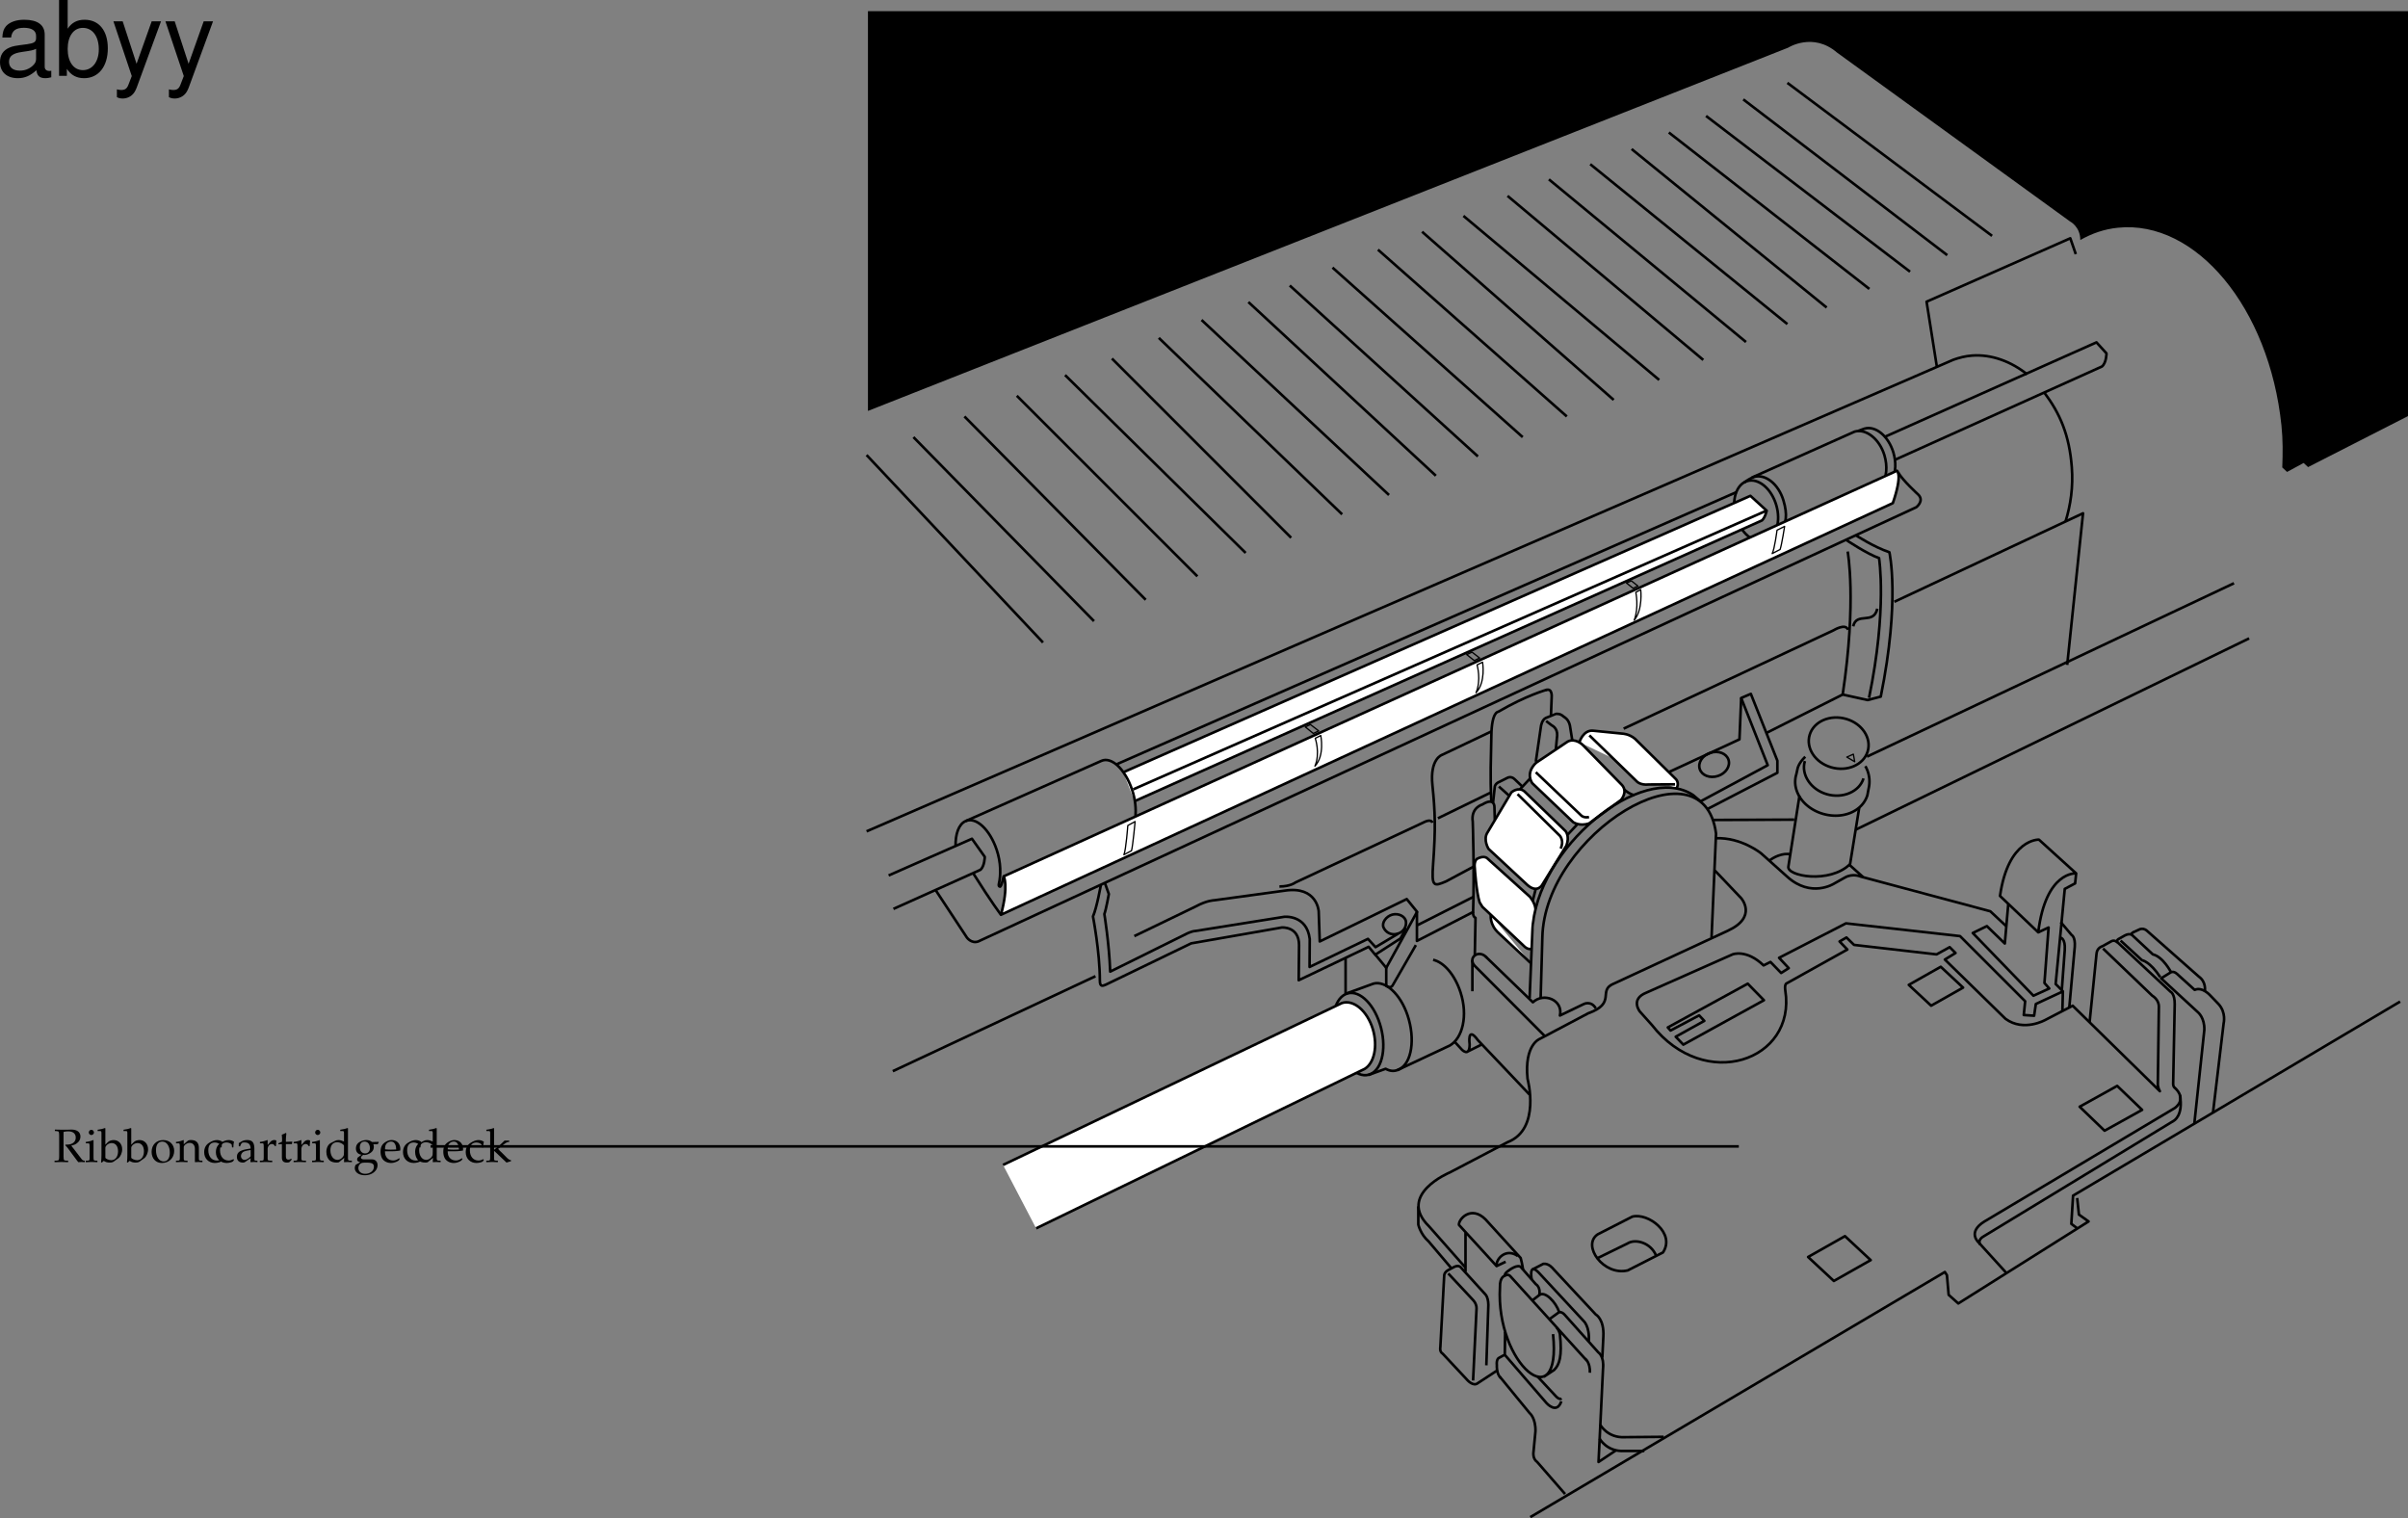 <svg xmlns="http://www.w3.org/2000/svg" xmlns:xlink="http://www.w3.org/1999/xlink" width="462.93" height="291.88"><rect width="100%" height="100%" fill="#808080" stroke="none"/><defs><path id="a" d="M1.938-5.781c.328-.078.578-.11.89-.11.938 0 1.453.438 1.453 1.204 0 .828-.64 1.343-1.703 1.343h-.25l-.062.11c.093.109.125.14.234.265.125.14.156.188.234.281L4.391-.453c.156.187.28.36.375.484.359-.015.5-.031.609-.031.094 0 .219.016.64.031V-.25c-.28-.016-.421-.078-.546-.234L3.422-3.141c.515-.125.75-.218 1.047-.437.468-.328.718-.781.718-1.297 0-.875-.64-1.36-1.765-1.36-.078 0-.078 0-.422.016l-.406.016h-.735c-.375 0-.765 0-1.593-.031v.28l.359.016c.422.047.453.094.469.813v4.047c-.016.719-.047.797-.469.812L.203-.25v.281C.734.016 1.047 0 1.516 0c.468 0 .78.016 1.312.031V-.25l-.422-.016c-.422-.015-.453-.078-.469-.812Zm0 0"/><path id="b" d="m1.688-4.188-.079-.03a4.904 4.904 0 0 1-1.406.359v.265h.344c.36 0 .375.031.39.656v2.016c0 .594-.03.625-.328.656L.188-.25v.281C.813.016 1.078 0 1.313 0c.234 0 .5.016 1.125.031V-.25L2.03-.266c-.328-.046-.328-.062-.344-.656Zm-.407-2c-.265 0-.5.235-.5.516 0 .25.235.484.485.484.265 0 .5-.234.5-.484 0-.266-.235-.516-.485-.516Zm0 0"/><path id="c" d="m1.344-6.469-.078-.062c-.391.156-.688.218-1.407.328v.25h.516c.156 0 .219.11.219.375v4.203c0 .563-.016.813-.078 1.422l.156.062.36-.328c.359.235.671.328 1.155.328.344 0 .579-.062.782-.203l.89-.64c.391-.297.72-1.032.72-1.704 0-1.046-.688-1.78-1.641-1.78-.422 0-.876.155-1.094.39l-.5.5zm0 3.703c0-.125.093-.296.234-.453.25-.265.61-.422.984-.422.75 0 1.22.61 1.22 1.579 0 1.015-.516 1.718-1.298 1.718-.468 0-1.14-.297-1.14-.5zm0 0"/><path id="d" d="M2.516-4.219C1.203-4.219.28-3.297.28-1.953c0 1.266.797 2.14 1.969 2.14 1.39 0 2.375-.968 2.375-2.328 0-1.218-.875-2.078-2.11-2.078zm-.172.297c.844 0 1.437.89 1.437 2.125 0 1.047-.437 1.688-1.187 1.688-.875 0-1.469-.875-1.469-2.157 0-1.078.438-1.656 1.219-1.656zm0 0"/><path id="e" d="M3.688.031C4.109.016 4.25 0 4.405 0c.125 0 .297.016.735.031V-.25l-.36-.016c-.312-.03-.328-.062-.328-.656v-1.734c0-1.047-.5-1.563-1.516-1.563-.328 0-.515.047-.703.219l-.687.594v-.781l-.078-.032a4.904 4.904 0 0 1-1.407.36v.265H.39c.375 0 .39.031.406.656v2.016c0 .594-.031.625-.344.656L.047-.25v.281C.625.016.875 0 1.172 0c.281 0 .531.016 1.11.031V-.25l-.407-.016c-.313-.03-.328-.062-.328-.656v-1.906c0-.406.594-.844 1.14-.844.61 0 1 .453 1 1.14zm0 0"/><path id="f" d="M3.594-2.797c0-.422.047-.781.125-1.11-.36-.218-.672-.312-1.047-.312-.438 0-.938.172-1.469.516-.64.39-.969 1.015-.969 1.812 0 1.22.844 2.079 2.063 2.079.469 0 1.14-.172 1.234-.313l.188-.281-.094-.14c-.344.171-.625.265-.938.265-1 0-1.656-.781-1.656-1.969 0-.969.438-1.5 1.25-1.5.406 0 .828.172 1 .406l.063.547zm0 0"/><path id="g" d="M2.922-.734 2.875.03c.438-.014.578-.03.703-.03.11 0 .172 0 .469.016l.187.015V-.25l-.343-.016c-.235-.015-.25-.046-.25-.515v-1.656c0-1.313-.375-1.782-1.422-1.782-.406 0-.75.094-1.094.297l-.484.297v.578l.234.063L1-3.266c.188-.421.281-.484.688-.484.843 0 1.203.344 1.234 1.156l-.89.156C.796-2.203.281-1.78.281-.984c0 .687.421 1.093 1.14 1.093.172 0 .312-.03.375-.078zm0-.375c-.266.359-.828.703-1.188.703-.359 0-.671-.328-.671-.719a.98.98 0 0 1 .437-.813c.234-.14.734-.265 1.422-.359zm0 0"/><path id="h" d="M.188-.25v.281C.78.016 1.046 0 1.296 0c.219 0 .547.016 1.281.031V-.25L2.11-.266c-.406-.03-.421-.046-.421-.656v-1.547c0-.547.359-.984.812-.984.266 0 .453.125.594.406h.187l.078-1.078c-.093-.063-.25-.094-.421-.094-.266 0-.547.14-.735.36l-.515.593v-.921l-.079-.032a4.904 4.904 0 0 1-1.406.36v.265h.344c.36 0 .375.031.39.656v2.016C.922-.328.922-.297.61-.266zm0 0"/><path id="i" d="M.875-3.438v2.594c0 .656.297.953 1 .953.203 0 .422-.046.469-.109l.437-.484-.125-.141c-.219.125-.344.172-.515.172-.36 0-.5-.188-.5-.625v-2.36h1.156l.078-.484-1.234.047v-.344c0-.36.03-.75.093-1.265l-.109-.11c-.219.14-.484.25-.766.344.032.25.047.438.047.719v.625l-.703.312v.188zm0 0"/><path id="j" d="M3.703-3.938c-.5-.218-.75-.28-1.062-.28-.25 0-.47.046-.688.171l-.797.406c-.515.282-.843.938-.843 1.704 0 .718.25 1.312.671 1.671.329.25.75.375 1.329.375.187 0 .39-.03.437-.078l1-.828-.047.828C4.11.016 4.266 0 4.391 0c.078 0 .203 0 .39.016.063 0 .235 0 .438.015V-.25l-.422-.016c-.313-.046-.328-.062-.328-.656v-5.547L4.39-6.53c-.407.156-.704.218-1.407.328v.25h.5c.157 0 .22.11.22.375zm0 1.954c0 .578-.015.671-.125.875-.25.421-.703.703-1.125.703-.781 0-1.36-.766-1.36-1.844 0-.969.485-1.547 1.298-1.547.343 0 .703.11 1.015.328.188.125.297.25.297.313zm0 0"/><path id="k" d="m4.672-3.406.219-.36-.032-.109-1.28.031c-.329-.265-.657-.375-1.095-.375-.39 0-.859.125-1.218.344C.75-3.594.5-3.156.5-2.594c0 .656.406 1.125 1.078 1.188L.86-.86a.643.643 0 0 0-.125.39c0 .25.157.39.594.516L.547.484C.407.547.28.875.28 1.156c0 .828.797 1.39 1.953 1.39 1.36 0 2.422-.858 2.422-1.937C4.656-.047 4.234-.5 3.594-.5H2.156c-.469 0-.687-.11-.687-.36 0-.109.078-.218.297-.406.078-.062.093-.062.125-.109.093.016.14.031.218.031.391 0 .86-.172 1.235-.437.406-.297.594-.657.594-1.14 0-.173-.016-.298-.094-.485Zm-2.5-.516c.61 0 1.015.516 1.015 1.281 0 .594-.374.985-.921.985-.61 0-1.016-.469-1.016-1.157 0-.703.328-1.109.922-1.109zM2.578.125c1.016 0 1.375.203 1.375.797 0 .765-.719 1.344-1.672 1.344C1.5 2.266.97 1.812.97 1.14c0-.407.234-.766.594-.922.14-.078.406-.094 1.015-.094Zm0 0"/><path id="l" d="m3.938-.625-.126-.094c-.562.344-.78.422-1.171.422-.579 0-1.063-.266-1.313-.703-.172-.281-.234-.547-.25-1.063h1.313c.64 0 1.062-.046 1.625-.14 0-.125.015-.203.015-.313 0-1.03-.672-1.703-1.687-1.703-.313 0-.703.11-1.078.328C.53-3.453.234-2.906.234-1.969c0 .563.141 1.047.375 1.39.36.485.954.766 1.641.766.344 0 .672-.078 1.031-.234.235-.11.438-.219.469-.281zm-.704-1.781c-.468.015-.671.031-1.015.031a9.74 9.74 0 0 1-1.125-.063c0-.421.031-.609.14-.859a1.12 1.12 0 0 1 1-.625c.313 0 .547.11.704.36.203.296.265.562.296 1.156zm0 0"/><path id="m" d="M.188-.25v.281C.813.016 1.078 0 1.327 0c.25 0 .5.016 1.094.031V-.25l-.39-.016c-.329-.03-.345-.062-.345-.656v-1.234L4.079.109l.86-.265V-.36c-.22 0-.47-.157-.766-.438L3.047-1.922a5.88 5.88 0 0 1-.578-.61l1.156-.905c.438-.329.656-.422.969-.422v-.266h-.89c-.579.563-1 .969-1.36 1.25l-.656.531v-4.125l-.079-.062c-.39.156-.687.218-1.406.328v.25H.72c.156 0 .219.11.219.375v4.656C.923-.328.923-.297.61-.266zm0 0"/><path id="n" d="M10.703-.984c-.187.046-.265.046-.36.046-.577 0-.905-.296-.905-.828v-6.156c0-1.86-1.36-2.86-3.938-2.86-1.547 0-2.766.438-3.484 1.22-.47.546-.672 1.14-.72 2.187h1.688c.141-1.281.891-1.86 2.454-1.86 1.515 0 2.343.547 2.343 1.547v.454c-.015.718-.375.968-1.734 1.156-2.36.297-2.734.375-3.36.64C1.454-4.921.845-4 .845-2.64.844-.734 2.156.453 4.28.453 5.594.453 6.656 0 7.844-1.078 7.954 0 8.484.453 9.562.453c.36 0 .579-.031 1.141-.172zM7.781-3.297c0 .563-.156.89-.656 1.36-.688.625-1.5.937-2.484.937-1.297 0-2.063-.625-2.063-1.688 0-1.093.719-1.656 2.516-1.906 1.781-.25 2.125-.328 2.687-.593zm0 0"/><path id="o" d="M1.078-14.578V0h1.5v-1.344C3.375-.125 4.438.453 5.906.453c2.75 0 4.547-2.25 4.547-5.734 0-3.407-1.687-5.5-4.469-5.5-1.437 0-2.468.547-3.25 1.719v-5.516zm4.578 5.36c1.86 0 3.063 1.624 3.063 4.124 0 2.375-1.235 4-3.063 4-1.781 0-2.922-1.61-2.922-4.062 0-2.469 1.141-4.063 2.922-4.063zm0 0"/><path id="p" d="M7.766-10.484 4.859-2.313l-2.671-8.171H.405L3.937.046l-.64 1.657c-.281.734-.64 1.016-1.344 1.016-.266 0-.516-.031-.875-.125v1.5c.344.187.688.265 1.125.265a2.73 2.73 0 0 0 1.563-.5c.515-.375.812-.812 1.14-1.656l4.657-12.687zm0 0"/></defs><path fill="none" stroke="#000" stroke-linejoin="round" stroke-miterlimit="10" stroke-width=".5" d="m329.703 167.38 5.035 5.296s3.18 3.578-2.52 6.23l-21.991 10.204c-3.18 1.324.66 3.707-4.903 5.695l-9.277 4.903s-3.047 1.062-2.383 7.687c0 0 2.649 9.672-3.844 12.188l-11.129 5.832s-10.203 4.238-3.976 10.332l7.023 7.953"/><path fill="none" stroke="#000" stroke-linejoin="round" stroke-miterlimit="10" stroke-width=".5" d="m289.457 242.57-1.738.829-7.239-7.914c-.132-1.063 2.317-3.844 5.102-1.063l6.758 7.422s.328 1.192.46 2.25m-11.062-7.152v7.55m12.719 1.458s-.64-3.328 1.328-1.325l8.61 9.274s1.292 1.062 1.027 4.043"/><path fill="none" stroke="#000" stroke-linejoin="round" stroke-miterlimit="10" stroke-width=".5" d="m294.656 244.028 2.055-1.059c1.059-.133 1.855.926 1.855.926l8.215 8.813s1.656.863 1.457 4.304l-.199 3.977m-20.074 2.386-3.84 2.516c-.863.73-1.988-.531-1.988-.531l-4.77-5.102c-.664-.394-.465-1.258-.465-1.258l.73-13.582c-.015-.449.141-.902.86-1.289l1.059-.562c.96-.465 1.328.133 1.328.133l4.668 5.133s.73.628.562 2.75l-.363 10.898"/><path fill="none" stroke="#000" stroke-linejoin="round" stroke-miterlimit="10" stroke-width=".5" d="m278.426 244.825 4.703 5.035s.762.695.73 1.687l-.664 13.848m-10.531-33.488v3.511s.395 1.844 1.984 3.247l4.442 5.23m17.687 20.805 1.993-1.32c1.03-1 1.57-2.637 1.12-6.895 0 0-.132-.863-1.058-1.79l-8.414-9.277c-.496-.628-1.094-.164-1.094-.164s-1.027.164-.96 2.22c-.86 14.839 11.925 25.308 10.202 9.01"/><path fill="none" stroke="#000" stroke-linejoin="round" stroke-miterlimit="10" stroke-width=".5" d="M289.355 245.29s-.328-.368.73-1.063c0 0 1.79-1.39 2.388-.527l2.78 3.18s.993.527.665 2.183m-8.184-5.664c-.265-1.191 1.688-3.61 4.075-1.922"/><path fill="none" stroke="#000" stroke-linejoin="round" stroke-miterlimit="10" stroke-width=".5" d="m294.559 250.024 1.421-1.094c1.063-.726 3.082 1.324 3.778 3.313m-1.887 1.359 1.79-1.293s.526-.266 1.155.465l6.461 7.223s1.16.695.895 3.18l-.86 17.886 3.375-2.254m-21.332-22.723-.062 4.372 8.016 9.277s1.984 2.25 2.847-.332m-11.031-8.879-.96.531s-.532.2-.4 1.457c0 0-.132 1.524.731 2.387"/><path fill="none" stroke="#000" stroke-linejoin="round" stroke-miterlimit="10" stroke-width=".5" d="m288.363 264.7 5.7 6.957s1.19.926 1.125 3.508l-.399 4.175s-.133 1.125.73 1.723l5.364 6.16m-5.363-22.656 3.644 3.91s.594.66 1.059.395m-.93-13.645 5.832 6.426m-.398-.465s.996.664.925 2.715m1.988 10.004s1.395 2.586 4.774 2.386l7.418-.066m-12.324.333s1.394 2.581 4.77 2.382h3.843m64.527-39.684s-.527-.925.73-1.59l36.505-22.19s1.922-.997 1.191-4.97m6.36 3.446 2.054-17.227s.532-2.055-.992-3.71l-1.594-1.657s-1.523-1.723-2.98-1.059l-3.262-2.949s-.707-.8-1.375-.398l-1.82 1.129 7.12 6.554s1.259 1.031 1.192 3.348l-1.922 18.02"/><path fill="none" stroke="#000" stroke-linejoin="round" stroke-miterlimit="10" stroke-width=".5" d="m410.031 179.27 1.028-.48c.992-.598 1.722.183 1.722.183l9.938 8.777c1.457 1.028 1.16 2.75 1.16 2.75m-6.496-3.578s-1.524-2.98-3.508-3.445l-3.844-3.578s-.43-.629-1.523-.066l-1.227.695s-.398.168-.23.597l10.234 9.54s.828.363.797 2.418l-.3 15.304s0 .363.167.598c2.715 2.383.133 4.039.133 4.039l-36.57 21.797c-3.446 2.12-1.063 4.105-1.063 4.105l5.301 5.832"/><path fill="none" stroke="#000" stroke-linejoin="round" stroke-miterlimit="10" stroke-width=".5" d="M410.129 179.239s-.297.062-.43.43m-2.617 1.554s-.46-.598-1.125-.297l-1.789.992s-1.059.266-1.125 1.493l-1.324 13.082"/><path fill="none" stroke="#000" stroke-linejoin="round" stroke-miterlimit="10" stroke-width=".5" d="m404.3 182.352 9.473 9.074s1.325.73 1.262 2.188l-.2 14.707s-.065.664.395 1.457l-16.761-16.43-5.23 2.715s-4.177 2.387-7.688-.2l-11.66-11.394 2.054-1.258-1.125-1.125-2.52 1.391-15.866-1.824-1.457-1.422-1.325.762 1.493 1.554-11.66 6.496s-.465.13-.266 1.391c2.12 13.516-15.504 19.61-25.64 6.625l-2.317-2.586s-1.922-2.383 1.258-3.644l16.562-7.352s2.648-1.059 5.961 2.121l1.328-.664 2.05 2.121 1.458-.93-1.856-1.988 12.856-6.625 21.93 2.453 12.52 12.524-.267 2.648 1.989.133.332-2.254 5.199-2.418-.098 3.875"/><path fill="none" stroke="#000" stroke-linejoin="round" stroke-miterlimit="10" stroke-width=".5" d="m396.152 177.25 2.121 2.516s.727.332.594 2.254l-1.058 11.727"/><path fill="none" stroke="#000" stroke-linejoin="round" stroke-miterlimit="10" stroke-width=".5" d="M396.219 180.297s.86.2.726 2.317l-.562 7.652"/><path fill="none" stroke="#000" stroke-linejoin="round" stroke-miterlimit="10" stroke-width=".5" d="m396.582 190.567-1.39-1.395 1.753-18.285 1.989-1.058.199-1.922s-5.828-.528-7.29 11.332l-7.35-6.992c1.589-11.063 7.484-10.832 7.484-10.832l7.156 6.492"/><path fill="none" stroke="#000" stroke-linejoin="round" stroke-miterlimit="10" stroke-width=".5" d="m386.082 173.805-.664 7.582-3.445-3.344-2.715 1.325 11.66 12.058 3.047-1.39-.926-1.059.793-10.668-1.988.93"/><path fill="none" stroke="#000" stroke-linejoin="round" stroke-miterlimit="10" stroke-width=".5" d="m385.75 178.11-3.113-2.914-24.977-6.692s-1.457-.664-2.98.2l-2.121 1.191s-4.372 2.781-8.942-1.324l-5.035-4.504s-3.777-3.113-8.746-2.918m-6.226 39.684 15.5-8.543-3.114-3.18-15.367 8.414.527.594 5.5-2.914.992 1.058-5.496 3.047zm-16.43 41.011 5.695-2.785c1.523-.992 4.508-.133 5.5 2.32"/><path fill="none" stroke="#000" stroke-linejoin="round" stroke-miterlimit="10" stroke-width=".5" d="M307.145 237.305c-3.114 2.117 1.16 8.051 5.796 6.922l6.758-3.445c2.453-3.707-2.847-7.684-5.894-6.887zm52.492 4.949-4.95-4.609-7.085 4.008 4.949 4.61zm52.179-28.886-4.793-4.61-7.218 4.008 4.793 4.61zm-34.418-23.504-4.293-4.004-6.148 3.48 4.297 4zm30.282-9.035 4.11 3.773s1.519.2 3.507 3.246"/><g transform="translate(-11.219 -3.609)"><use xlink:href="#a" width="100%" height="100%" x="21.5" y="227"/><use xlink:href="#b" width="100%" height="100%" x="27.512" y="227"/><use xlink:href="#c" width="100%" height="100%" x="30.131" y="227"/><use xlink:href="#c" width="100%" height="100%" x="35.108" y="227"/><use xlink:href="#d" width="100%" height="100%" x="40.085" y="227"/><use xlink:href="#e" width="100%" height="100%" x="44.999" y="227"/><use xlink:href="#f" width="100%" height="100%" x="50.237" y="227"/><use xlink:href="#f" width="100%" height="100%" x="52.487" y="227"/><use xlink:href="#g" width="100%" height="100%" x="56.483" y="227"/><use xlink:href="#h" width="100%" height="100%" x="60.983" y="227"/><use xlink:href="#i" width="100%" height="100%" x="64.538" y="227"/><use xlink:href="#h" width="100%" height="100%" x="67.472" y="227"/><use xlink:href="#b" width="100%" height="100%" x="71.027" y="227"/><use xlink:href="#j" width="100%" height="100%" x="73.646" y="227"/><use xlink:href="#k" width="100%" height="100%" x="79.145" y="227"/><use xlink:href="#l" width="100%" height="100%" x="84.149" y="227"/><use xlink:href="#f" width="100%" height="100%" x="88.46" y="227"/><use xlink:href="#j" width="100%" height="100%" x="90.71" y="227"/><use xlink:href="#l" width="100%" height="100%" x="96.209" y="227"/><use xlink:href="#f" width="100%" height="100%" x="100.52" y="227"/><use xlink:href="#m" width="100%" height="100%" x="104.516" y="227"/></g><path fill="none" stroke="#000" stroke-linejoin="round" stroke-miterlimit="10" stroke-width=".5" d="m399.066 48.856-1.058-3.047L370.378 58l1.99 12.586m-201.532 97.719 16.02-7.055 2.464 3.477s-.02 1.754-.812 2.48l-16.746 7.524m190.57-90.746 40.711-18.168 1.922 2.121s0 1.79-.863 2.516L364.309 88.39m-149.746 58.583 119.28-52.37"/><path fill="none" stroke="#000" stroke-linejoin="round" stroke-miterlimit="10" stroke-width=".5" d="M363.816 92.083c.637-1.329.747-3.188.184-5.083-.95-3.171-3.445-5.226-5.578-4.59l-1.192.434m-14.84 19.309c.997-1.516 1.298-3.184.473-5.942-.945-3.171-3.511-5.164-5.64-4.523-.54.156-1.368.64-1.942 1.11"/><path fill="none" stroke="#000" stroke-linejoin="round" stroke-miterlimit="10" stroke-width=".5" d="M339.332 103.97c2.129-.637 3.09-3.723 2.14-6.9-.949-3.171-3.445-5.226-5.577-4.589-2.13.637-3.09 3.727-2.141 6.898.95 3.172 3.445 5.23 5.578 4.59zM183.71 162.672c-.062-2.34.614-4.226 1.911-4.816 1.98-.895 4.66 1.566 5.984 5.504.829 2.457.832 4.84.415 6.617 0 0-.094.379.148.453.047.07.27.23.664-1.43 0 0 .031-.53.23-.496m-.628 7.356s-1.79-2.32-5.368-8.02M336.8 91.805l19.75-8.828c2.134-.64 4.778 1.383 5.727 4.555.633 2.125.414 4.21-.441 5.547"/><path fill="#fff" d="m192.434 175.86 171.453-79.137c1.922-5.566.797-6.226.797-6.226l-171.72 77.972s.993 1.727-.53 7.39"/><path fill="none" stroke="#000" stroke-linejoin="round" stroke-miterlimit="10" stroke-width=".5" d="m192.434 175.86 171.453-79.137c1.922-5.566.797-6.226.797-6.226l-171.72 77.972s.993 1.727-.53 7.39zm0 0"/><path fill="none" stroke="#000" stroke-linejoin="round" stroke-miterlimit="10" stroke-width=".25" d="m250.934 139.75.992-.46 1.59 1.222-1.028.496zm1.918 2.188s.996 2.863-.063 5.348c1.922-2.032 1.125-5.88 1.125-5.88zm29.117-16.098 1.027-.465 1.457 1.125-1.027.497zm1.988 1.989s.86 2.863-.2 5.347c1.927-2.035 1.259-5.879 1.259-5.879zm28.723-15.75.953-.414 1.25.992-.918.445zm1.797 1.801s.636 2.867-.309 5.351c1.715-2.035 1.254-5.879 1.254-5.879zm0 0"/><path fill="none" stroke="#000" stroke-linejoin="round" stroke-miterlimit="10" stroke-width=".5" d="m179.848 171.086 6.027 9.145s.86 1.227 2.188.762l180.332-83.477s1.62-1.223.363-2.45c0 0-3.016-2.75-3.844-4.241"/><path fill="#fff" stroke="#000" stroke-linejoin="round" stroke-miterlimit="10" stroke-width=".5" d="m218.121 154.024 120.613-53.973c.598-.527.907-1.87.907-1.87l-3.13-2.86-120.574 53.144"/><path fill="none" stroke="#000" stroke-linejoin="round" stroke-miterlimit="10" stroke-width=".5" d="M217.875 151.743 339.508 98.21m-127.863 71.884s-.793 4.438-1.524 6.094c0 0 1.324 6.824 1.324 12.324 0 1.332.598.992 1.13.793l16.429-7.949 17.422-3.047s3.312-.266 3.312 3.379l-.066 6.758 13.45-6.426 1.26 1.523 4.837-3.113.828-1.457.062-.633"/><path fill="none" stroke="#000" stroke-linejoin="round" stroke-miterlimit="10" stroke-width=".5" d="M268.602 179.532c1.187-.313 1.808-1.328 1.691-2.328-.121-1.043-1.422-1.684-2.613-1.375-1.188.308-2.114 1.582-1.692 2.492.422.918 1.422 1.52 2.614 1.21zm0 0"/><path fill="none" stroke="#000" stroke-linejoin="round" stroke-miterlimit="10" stroke-width=".5" d="m212.441 169.829.73 2.054s-.53 2.98-.862 3.844c0 0 .925 5.629 1.125 11.063l14.574-7.223s1.027-.563 1.855-.594l17.028-2.719s4.34-.46 4.902 4.274l-.031 5.367 11.226-5.398 1.457 1.59 4.34-2.587"/><path fill="none" stroke="#000" stroke-linejoin="round" stroke-miterlimit="10" stroke-width=".5" d="m218.07 179.965 11.793-5.695c2.188-1.195 3.578-1.195 3.578-1.195l13.582-1.856c6.196-.926 6.493 3.977 6.493 3.977l.199 5.797 16.726-8.149 1.989 2.45-5.93 10.765-2.086-2.516"/><path fill="none" stroke="#000" stroke-linejoin="round" stroke-miterlimit="10" stroke-width=".5" d="M272.398 175.262v5.633l10.93-5.633m-10.863 2.618 10.797-5.465m-24.578 11.66v7.152m28.023-50.613-9.473 4.504s-2.386.73-1.855 5.832c.531 5.097.629 8.39.133 15.168-.32 4.347.066 4.375 2.515 3.312l5.301-2.847"/><path fill="none" stroke="#000" stroke-linejoin="round" stroke-miterlimit="10" stroke-width=".5" d="m287.371 157.637-.066-2.383s.132-2.12-2.32-.597c0 0-2.255.597-1.856 3.312 0 0 .332 9.54.066 17.625 0 0 0 .66.465.86l-.133 7.187"/><path fill="none" stroke="#000" stroke-linejoin="round" stroke-miterlimit="10" stroke-width=".5" d="m296.91 199.114-13.383-13.418c-1.5-1.606.825-3.305 2.286-1.59"/><path fill="none" stroke="#000" stroke-linejoin="round" stroke-miterlimit="10" stroke-width=".5" d="m285.648 183.942 9.043 8.742c2.086-1.953 5.864-.46 5.2 2.55l4.605-2.218s1.39-.695 2.285.828m-19.741-39.586.331-3.047s.066-.593.926-.925l1.457-.73s.73-.462 1.457.265l1.39 1.328m-4.437.062 1.922 1.723m5.168-6.492.992-6.824s.168-1.29.996-1.621c0 0 1.887-.766 1.91-.766.707-.02.989.129 1.536.598 0 0 .859.398 1.125 1.66l.464 2.914"/><path fill="none" stroke="#000" stroke-linejoin="round" stroke-miterlimit="10" stroke-width=".5" d="m297.242 138.625 1.09.829s1.121.468 1.027 1.953l-.261 2.718m-.93-6.625.133-3.445s.199-1.855-1.125-1.39"/><path fill="none" stroke="#000" stroke-linejoin="round" stroke-miterlimit="10" stroke-width=".5" d="M297.375 132.598s-3.91 1.059-9.344 4.238c0 0-1.258-.066-1.324 4.637-.066 4.703-.266 7.488 0 12.785m70.093-51.34s3.446 2.25 6.427 3.247c0 0 2.117 9.14-1.657 27.757l-2.52.66-4.8-1.058-14.61 7.355"/><path fill="none" stroke="#000" stroke-linejoin="round" stroke-miterlimit="10" stroke-width=".5" d="M354.879 103.778s4.172 2.785 6.36 3.512c0 0 1.6 9.835-1.923 26.863m-24.578.035-.332 7.95-13.578 6.292m43.352-32.738 36.277-17.016-3.047 29.153m-85.27 12.254 40.368-18.918s2.305-1.422 2.765-.094m-109.308 49.355c2.117 0 3.062-.765 3.062-.765l24.844-11.645s1.242-.64 1.508.152m-64.781 29.504-38.965 18.262"/><path fill="none" stroke="#000" stroke-linejoin="round" stroke-miterlimit="10" stroke-width=".5" d="M356.27 120.407c.664-2.848 3.91-.2 4.636-3.38m-5.696-10.995s1.755 9.406-.96 27.492m-187.652 26.301 208.918-90.66c1.156-.415 2.332-.711 3.586-.805 3.793-.285 7.558 1.156 10.625 3.617m3.246 3.445c3.058 4.067 4.855 8.2 5.324 14.414.285 3.762-.211 7.23-1.215 10.454m32.395 11.835-70.559 33.336m73.472-22.734-75.581 36.754m-93.269 46.98c2.304-1.07 3.085-5.375 1.741-9.609-1.344-4.234-4.3-6.797-6.61-5.723-2.304 1.07-3.085 5.375-1.741 9.61 1.34 4.234 4.3 6.797 6.61 5.722zm0 0"/><path fill="none" stroke="#000" stroke-linejoin="round" stroke-miterlimit="10" stroke-width=".5" d="m263.055 206.665 3.328-1.192c.972.527 1.777.524 2.66.074 2.36-1.203 3.062-5.816 1.57-10.308-1.383-4.153-4.254-6.727-6.531-6.149l-5.332 1.938"/><path fill="none" stroke="#000" stroke-linejoin="round" stroke-miterlimit="10" stroke-width=".5" d="m268.621 205.739 10.102-4.742c.035-.016-.032.02 0 0 2.43-1.407 3.523-5.68 2.07-10.192-1.106-3.433-3.227-5.836-5.281-6.281"/><path fill="#fff" stroke="#000" stroke-linejoin="round" stroke-miterlimit="10" stroke-width=".5" d="m199.191 236.145 63.196-30.672c1.804-1.133 2.496-4.316 1.558-7.539-1.039-3.566-3.726-5.851-5.968-5.098l-65.145 31.118M303.633 142.7s.73-2.453 2.683-2.219l5.633.562s1.258.036 2.383.993l7.887 7.785s.695.73.066 1.789"/><path fill="#fff" stroke="#000" stroke-linejoin="round" stroke-miterlimit="10" stroke-width=".5" d="m305.555 141.375 9.175 8.91s.696.696 2.22.532l5.07-.035"/><path fill="#fff" d="m311.816 150.915-7.554-7.72s-1.422-1.39-2.88-.628l-6.03 4.043s-2.153 1.754-.793 3.941l7.851 7.485s1.223.894 3.078.265l6.13-4.504s1.39-1.523.198-2.882"/><path fill="none" stroke="#000" stroke-linejoin="round" stroke-miterlimit="10" stroke-width=".5" d="m311.816 150.915-7.554-7.72s-1.422-1.39-2.88-.628l-6.03 4.043s-2.153 1.754-.793 3.941l7.851 7.485s1.223.894 3.078.265l6.13-4.504s1.39-1.523.198-2.882zm0 0"/><path fill="#fff" stroke="#000" stroke-linejoin="round" stroke-miterlimit="10" stroke-width=".5" d="m295.254 148.461 8.809 8.383s.5.43 1.425.23"/><path fill="#fff" d="m293.066 152.141 7.887 7.617s.86.93.195 2.785l-4.703 7.618s-.925 1.59-2.78 0l-7.49-6.957s-1.124-1.79-.198-3.18l4.574-7.684s1.324-1.191 2.515-.199"/><path fill="none" stroke="#000" stroke-linejoin="round" stroke-miterlimit="10" stroke-width=".5" d="m293.066 152.141 7.887 7.617s.86.93.195 2.785l-4.703 7.618s-.925 1.59-2.78 0l-7.49-6.957s-1.124-1.79-.198-3.18l4.574-7.684s1.324-1.191 2.515-.199zm0 0"/><path fill="#fff" stroke="#000" stroke-linejoin="round" stroke-miterlimit="10" stroke-width=".5" d="m291.742 152.668 8.149 8.02s.863.992.132 2.45m-15.503 2.585 8.68 7.883s1.19.992 1.257 2.316m-7.852-.031s-.296 1.887 1.56 3.543l6.093 5.7"/><path fill="none" stroke="#000" stroke-linejoin="round" stroke-miterlimit="10" stroke-width=".5" d="m329.04 180.231.862-19.977c-2.453-18.613-32.992.102-33.39 19.977l-.332 11.793m-13.117-7.422v5.965m-3.446 9.672 1.461 1.59s1.457 1.457 1.457-1.059c0 0-.531-3.71 1.59-.797l9.937 10.469m-12.058-8.215 2.914-1.457M266.5 185.926v3.578s.723.61 1.191 0c.02-.023 4.508-7.816 4.508-7.816m189.211 10.863-62.87 37.305-.333 5.43 1.059.793"/><path fill="none" stroke="#000" stroke-linejoin="round" stroke-miterlimit="10" stroke-width=".5" d="m399.332 230.317.332 3.18 1.856 1.324-25.043 15.765-1.856-1.656-.328-3.773-.398-.617-79.704 47.125m36.063-142.481c1.527-.488 2.441-1.887 2.047-3.117-.399-1.234-1.957-1.832-3.485-1.34-1.527.492-2.441 1.887-2.046 3.117.398 1.235 1.957 1.832 3.484 1.34zm-1.016 8.453 15.703-.062"/><path d="m341.695 148.563 3.774 3.379m13.781-8.746-.996 6.46m-10.531-7.851-.72 4.563"/><path fill="none" stroke="#000" stroke-linejoin="round" stroke-miterlimit="10" stroke-width=".5" d="m345.941 152.993-2.128 13.59c-.395 1.855 7.953 3.378 11.859-.465l1.754-10.832"/><path fill="none" stroke="#000" stroke-linejoin="round" stroke-miterlimit="10" stroke-width=".5" d="M358.61 147.293a5.947 5.947 0 0 1 .624 4.325l-.234 1.257c-.973 3.145-4.777 4.676-8.543 3.583-3.762-1.094-6.09-4.465-5.117-7.61l.262-1.191c.27-.867.82-1.555 1.46-2.172"/><path fill="none" stroke="#000" stroke-linejoin="round" stroke-miterlimit="10" stroke-width=".5" d="M346.984 146.313c-.796 2.57 1.118 5.477 4.196 6.371 3.074.895 6.277-.465 7.074-3.035m-6.214-2.133c3.077.895 6.214-.465 7.007-3.035.797-2.57-1.05-5.375-4.129-6.27-3.074-.894-6.211.465-7.008 3.036-.793 2.57 1.055 5.375 4.13 6.27zm3.565 18.801 2.586 2.32m-18.019-3.179c.66-.598 2.582-1.59 4.105-1.196"/><path fill="none" stroke="#000" stroke-linejoin="round" stroke-miterlimit="10" stroke-width=".25" d="m355.043 145.547 1.258-.562.265 1.457zm-12.82-39.914c.332-.996.863-4.437.863-4.437l-1.457.726s-.465 3.645-.93 4.504zm-124.692 57.918c.266-1.011.692-5.613.692-5.613l-1.407.762s-.347 4.726-.75 5.617zm0 0"/><path fill="none" stroke="#000" stroke-linejoin="round" stroke-miterlimit="10" stroke-width=".5" d="m292.207 151.743 1.922-2.055m7.219 10.801 1.922-2.055m9.007-6.624s.93.858 1.926 1.058m-18.949 17.957-.598 2.383m-108.98-15.372 26.043-11.55c1.976-.895 4.597 1.609 5.922 5.547.652 1.925.754 3.617.664 5.148"/><path fill="#fff" stroke="#000" stroke-linejoin="round" stroke-miterlimit="10" stroke-width=".5" d="M294.457 182.418c-.793.196-1.39-.464-1.39-.464l-8.083-7.621-.53-.86c-.661-2.12-.927-6.558-.927-6.558-.199-1.325.399-1.79.399-1.79 1.457-.796 2.05-.066 2.05-.066l8.153 7.356s.992 1.191 1.058 2.316"/><path fill="none" stroke="#000" stroke-linejoin="round" stroke-miterlimit="10" stroke-width=".5" d="m328.344 155.485 13.351-6.922v-2.32l-5.101-12.852-1.856.797 5.102 12.918-12.918 6.957-1.43-1.219c-9.797-6.476-30.297 10.172-30.902 26.196l-.527 12.851m-17.625-34.581 10.07-4.903M343.617 15.93l39.352 29.414M335.137 19.11l39.218 29.945M327.98 22.29l39.22 29.945M320.828 25.47l38.555 30.077m-45.711-26.894 37.496 30.472m-45.445-27.558 37.894 30.738M297.77 34.481l37.894 31.27M289.82 37.66l37.63 31.536m-54.06-24.645 36.837 32.328M264.91 47.997l36.305 32.066m-45.047-28.621 36.566 32.594m-44.781-29.149 36.172 32.86M240 58.067l36.043 33.39m-45.051-29.945 36.04 33.653m-44.255-30.207 35.243 33.917M213.766 68.93l34.449 34.45m-43.457-31.27 34.715 34.187M195.48 76.086l34.715 34.715M185.41 80.063l34.848 35.242m-44.653-31.269 34.715 35.379m-43.722-31.934 33.918 36.039m80.824-82.016 37.633 31.536"/><path d="M166.86 79 343.75 9.172s4.77-3.047 9.406.93l44.785 32.461s1.989.992 1.989 3.578c2.285-1.285 4.597-2.09 7.215-2.36 15.03-1.562 29.113 15.45 31.453 37.993.297 2.89.257 5.332.16 8.094l.922.86 3.18-1.724.859.793 19.21-9.804V2.153H166.86v76.914V79"/><path fill="none" stroke="#000" stroke-miterlimit="10" stroke-width=".5" d="M334.281 220.391h-251.5"/><g transform="translate(-11.219 -3.609)"><use xlink:href="#n" width="100%" height="100%" x="10.375" y="18.187"/><use xlink:href="#o" width="100%" height="100%" x="21.495" y="18.187"/><use xlink:href="#p" width="100%" height="100%" x="32.615" y="18.187"/><use xlink:href="#p" width="100%" height="100%" x="42.615" y="18.187"/></g></svg>
